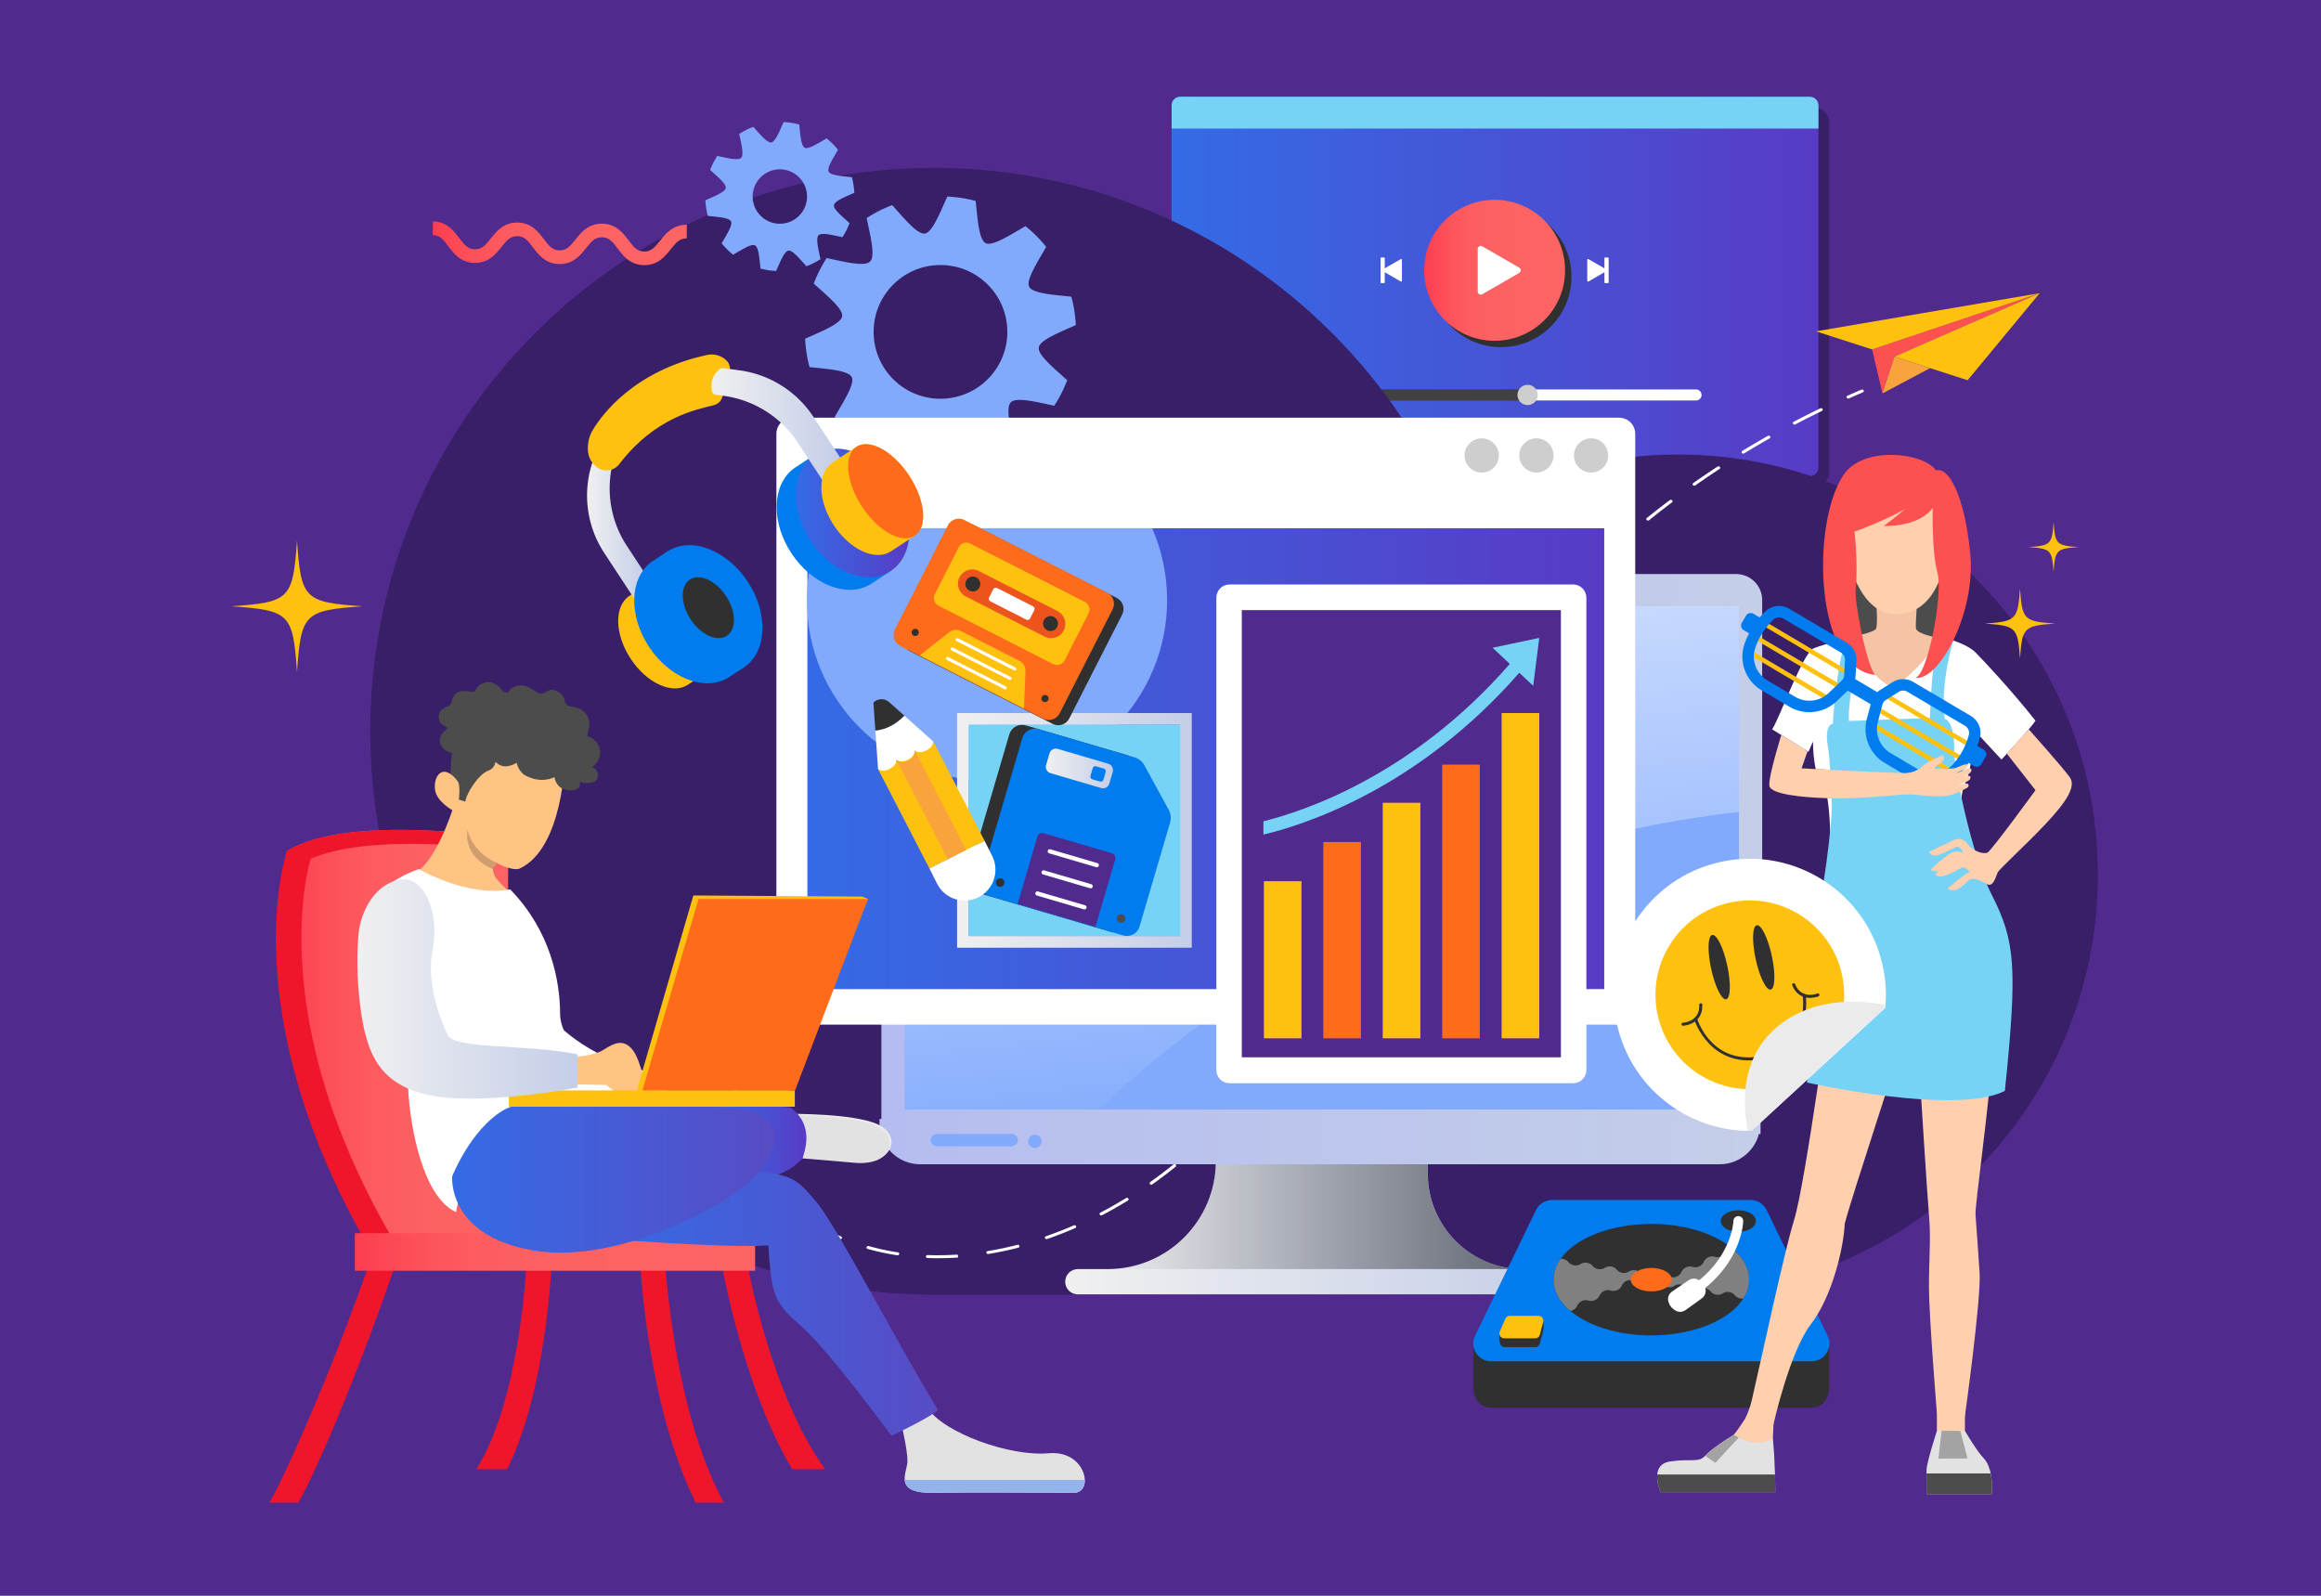 <svg version="1.1" id="Layer_1" xmlns="http://www.w3.org/2000/svg" x="0" y="0" viewBox="0 0 2000 1375" style="enable-background:new 0 0 2000 1375" xml:space="preserve"><style>.st0{fill:#512a8d}.st1{fill:#381f68}.st3{fill:#77d3f6}.st4{fill:#fff}.st6{fill:#cecece}.st7{fill:#303030}.st9{fill:#81aafd}.st14{fill:#fd5050}.st18{fill:#ffc110}.st19{fill:#fe6b1b}.st21{fill:#f9a33d}.st22{fill:#ef162b}.st25{fill:#e2e2e2}.st28{fill:#ffc384}.st33{fill:#4c4c4c}.st34{fill:#007cef}.st39{fill:#ffcfae}.st40{fill:#a3a3a3}</style><path class="st0" d="M0 0h2000v1375H0V0z"/><path class="st1" d="M1563.22 419.55H1031.8c-7.16 0-12.96-5.8-12.96-12.96v-301c0-7.16 5.8-12.96 12.96-12.96h531.42c7.16 0 12.96 5.8 12.96 12.96V406.6c-.01 7.15-5.81 12.95-12.96 12.95z"/><linearGradient id="SVGID_1_" gradientUnits="userSpaceOnUse" x1="1009.6" y1="1128.16" x2="1566.92" y2="1128.16" gradientTransform="matrix(1 0 0 -1 0 1375)"><stop offset="0" style="stop-color:#356be6"/><stop offset=".654" style="stop-color:#4b4dd1"/><stop offset="1" style="stop-color:#583bc4"/></linearGradient><path d="M1559.52 410.3H1017c-4.09 0-7.4-3.31-7.4-7.4V90.78c0-4.09 3.31-7.4 7.4-7.4h542.52c4.09 0 7.4 3.31 7.4 7.4v312.11c0 4.09-3.32 7.41-7.4 7.41z" style="fill:url(#SVGID_1_)"/><path class="st3" d="M1559.52 83.38H1017c-4.09 0-7.4 3.31-7.4 7.4v19.97h557.33V90.78c-.01-4.09-3.33-7.4-7.41-7.4z"/><path class="st4" d="M1461.47 345.09h-347.14c-2.63 0-4.77-2.14-4.77-4.77 0-2.63 2.14-4.77 4.77-4.77h347.14c2.63 0 4.77 2.14 4.77 4.77 0 2.63-2.14 4.77-4.77 4.77z"/><path d="M1316.33 345.09h-202.01c-2.63 0-4.77-2.14-4.77-4.77 0-2.63 2.14-4.77 4.77-4.77h202.01c2.63 0 4.77 2.14 4.77 4.77.01 2.63-2.13 4.77-4.77 4.77z" style="fill:#414042;stroke:#414042;stroke-width:.631;stroke-miterlimit:10"/><path class="st6" d="M1325.04 340.31a8.71 8.71 0 1 1-8.71-8.71c4.81.01 8.71 3.9 8.71 8.71z"/><circle class="st7" cx="1293.42" cy="238.41" r="60.73"/><linearGradient id="SVGID_00000075154814827557834380000013070791589272734849_" gradientUnits="userSpaceOnUse" x1="1227.17" y1="1142.1" x2="1348.63" y2="1142.1" gradientTransform="matrix(1 0 0 -1 0 1375)"><stop offset="0" style="stop-color:#fd3d4f"/><stop offset=".13" style="stop-color:#fd4e58"/><stop offset=".288" style="stop-color:#fd5b5f"/><stop offset=".501" style="stop-color:#fd6263"/><stop offset="1" style="stop-color:#fd6464"/></linearGradient><circle style="fill:url(#SVGID_00000075154814827557834380000013070791589272734849_)" cx="1287.9" cy="232.9" r="60.73"/><path class="st4" d="m1309.09 230.61-31.79-18.36c-1.76-1.02-3.96.25-3.96 2.29v36.71c0 2.03 2.2 3.31 3.96 2.29l31.79-18.36c1.76-1.01 1.76-3.55 0-4.57zm76.39-8.77h-2.26c-.38 0-.68.3-.68.68v8.69l-13.77-7.95a.695.695 0 0 0-.94.25c-.06.1-.09.22-.09.34v18.09c0 .53.57.86 1.03.59l13.77-7.95v8.69c0 .38.31.68.68.68h2.26c.38 0 .68-.31.68-.68v-20.75c.01-.37-.3-.68-.68-.68zm-195.17 0h2.26c.38 0 .68.31.68.68v8.69l13.77-7.95c.33-.19.75-.07.94.25.06.1.09.22.09.34v18.09c0 .53-.57.86-1.03.59l-13.77-7.95v8.69c0 .38-.31.68-.68.68h-2.26c-.38 0-.68-.3-.68-.68v-20.75c0-.37.3-.68.68-.68z"/><path class="st1" d="M1445.79 1115.55c199.9 0 361.96-162.05 361.96-361.96s-162.05-361.96-361.96-361.96c-70.44 0-136.18 20.12-191.78 54.93-72.39-177.1-246.39-301.88-449.53-301.88-268.1 0-485.43 217.33-485.43 485.43s217.33 485.43 485.43 485.43h641.31v.01z"/><path class="st9" d="M901.49 212.73c-2.62-3.25-5.4-6.38-8.42-9.41-3.02-3.02-6.18-5.83-9.42-8.44-13.75 7.9-28.66 17.52-34.29 14.65-5.85-2.95-6.95-20.65-8.63-36.39-8.03-2.15-16.21-3.4-24.44-3.79-6.5 14.44-12.96 30.89-19.33 31.88-6.32 1-17.54-12.7-28.16-24.46-7.64 2.9-15.06 6.56-22.02 11.15 3.26 15.5 7.68 32.69 2.97 37.39-4.73 4.73-21.92.31-37.4-2.96-4.57 7-8.25 14.38-11.15 22.02 11.76 10.61 25.47 21.84 24.46 28.16-1.01 6.39-17.47 12.86-31.89 19.34.4 8.22 1.65 16.39 3.82 24.46 15.72 1.65 33.39 2.78 36.35 8.61 2.87 5.62-6.75 20.53-14.66 34.3 2.63 3.22 5.42 6.41 8.43 9.43 3.03 3.03 6.18 5.78 9.41 8.42 13.76-7.92 28.7-17.52 34.29-14.67 5.86 2.99 6.97 20.64 8.63 36.37 8.05 2.16 16.22 3.4 24.46 3.82 6.47-14.44 12.92-30.9 19.33-31.92 6.34-.97 17.57 12.73 28.18 24.5 7.61-2.92 15.02-6.56 22.02-11.15-3.3-15.47-7.71-32.7-2.98-37.42 4.7-4.7 21.93-.29 37.41 2.99 4.57-6.99 8.24-14.43 11.14-22.02-11.76-10.62-25.47-21.85-24.49-28.19 1-6.39 17.47-12.84 31.91-19.3-.41-8.25-1.66-16.42-3.82-24.47-15.73-1.67-33.41-2.74-36.38-8.62-2.83-5.61 6.77-20.54 14.67-34.28zM851.14 326.7c-22.51 22.51-58.98 22.52-81.47.02-22.5-22.5-22.5-58.98.01-81.49s58.97-22.48 81.47.02c22.48 22.49 22.49 58.94-.01 81.45zM722.1 129.05a63.022 63.022 0 0 0-9.81-9.81c-7.57 4.34-15.77 9.64-18.86 8.06-3.22-1.62-3.82-11.36-4.75-20.02-4.39-1.18-8.9-1.88-13.44-2.09-3.57 7.94-7.13 16.99-10.64 17.54-3.48.55-9.65-6.98-15.49-13.45-4.2 1.59-8.29 3.61-12.11 6.13 1.79 8.53 4.22 17.98 1.64 20.57-2.6 2.6-12.06.17-20.58-1.63-2.47 3.8-4.53 7.86-6.13 12.11 6.47 5.84 14.01 12.02 13.45 15.49-.56 3.52-9.61 7.07-17.54 10.64.22 4.52.9 9.02 2.1 13.45 8.65.91 18.37 1.53 20 4.74 1.58 3.09-3.71 11.3-8.07 18.87 1.45 1.77 2.98 3.53 4.64 5.19 1.66 1.66 3.4 3.18 5.18 4.63 7.57-4.36 15.79-9.64 18.87-8.07 3.22 1.64 3.83 11.35 4.75 20.01 4.43 1.19 8.92 1.87 13.45 2.1 3.56-7.94 7.11-17 10.63-17.56 3.49-.54 9.66 7 15.5 13.48 4.19-1.61 8.26-3.61 12.11-6.13-1.82-8.51-4.24-17.99-1.64-20.59 2.59-2.59 12.06-.16 20.58 1.65 2.52-3.84 4.53-7.94 6.13-12.11-6.47-5.84-14.01-12.02-13.47-15.51.55-3.51 9.61-7.07 17.56-10.62-.23-4.54-.91-9.03-2.1-13.46-8.65-.92-18.38-1.51-20.01-4.74-1.57-3.09 3.71-11.31 8.05-18.87zm-33.54 56.86c-9.15 9.15-23.99 9.16-33.13.01-9.15-9.15-9.15-23.99 0-33.14s23.98-9.14 33.13.01c9.15 9.14 9.15 23.96 0 33.12z"/><path class="st4" d="M701.51 794.26c-.35.02-.7-.06-.99-.26-.64-.43-.75-1.23-.25-1.79 2.74-3.08 5.51-6.12 8.33-9.13.52-.55 1.45-.64 2.07-.2.63.44.71 1.25.19 1.8-2.8 2.99-5.56 6.02-8.28 9.07-.27.31-.66.48-1.07.51zm123.98 289.3c-8.96.6-17.71.75-26.24.44-.81-.03-1.43-.63-1.38-1.33.05-.71.74-1.27 1.56-1.23 8.41.3 17.05.16 25.67-.42h.07l.31 1.26.09 1.28h-.08zm26.05-3.04c-.74.05-1.41-.39-1.53-1.04-.14-.69.4-1.36 1.2-1.5 8.4-1.38 16.94-3.18 25.38-5.34.78-.19 1.59.19 1.81.87s-.24 1.39-1.03 1.59c-8.53 2.18-17.17 4-25.66 5.4-.06.01-.12.02-.17.02zm-78.05 1.11c-.12.01-.24 0-.37-.02-8.59-1.31-17.16-3.14-25.46-5.47-.77-.21-1.18-.93-.92-1.61.26-.68 1.1-1.05 1.87-.83 8.18 2.29 16.61 4.1 25.07 5.38.8.12 1.32.78 1.16 1.48-.13.6-.7 1.02-1.35 1.07zm128.43-13.96c-.62.04-1.23-.27-1.46-.8-.29-.66.1-1.4.86-1.67 8.01-2.76 16.05-5.9 23.92-9.32.73-.32 1.61-.06 1.96.57.35.63.04 1.4-.69 1.72-7.94 3.45-16.07 6.62-24.16 9.41-.14.05-.29.08-.43.09zm-177.81.13c-.25.02-.51-.02-.75-.12-7.79-3.28-15.35-7.08-22.62-11.39-.66-.39-.83-1.19-.36-1.78.46-.58 1.39-.74 2.05-.35 6.99 4.16 14.48 7.93 22.26 11.21.72.31 1.02 1.07.65 1.71-.25.42-.72.69-1.23.72zm224.94-20.56c-.54.04-1.07-.18-1.36-.61-.41-.6-.17-1.39.53-1.76 7.41-3.88 14.81-8.09 21.99-12.5.67-.41 1.58-.28 2.04.3.46.58.29 1.38-.38 1.79-7.24 4.45-14.7 8.69-22.18 12.61-.19.09-.42.15-.64.17zm-267.57-4.86c-.39.03-.8-.08-1.11-.34-6.41-5.27-12.26-10.98-17.41-16.97-.48-.56-.34-1.36.31-1.79.66-.43 1.58-.32 2.06.24 5.05 5.88 10.79 11.48 17.08 16.65.58.48.6 1.29.04 1.81-.26.24-.61.37-.97.4zm310.67-21.6c-.46.03-.93-.13-1.24-.46-.51-.54-.4-1.35.24-1.8 6.68-4.73 13.35-9.79 19.84-15.02.6-.49 1.53-.46 2.08.06.55.51.5 1.32-.1 1.81a407.692 407.692 0 0 1-19.99 15.13c-.25.17-.54.26-.83.28zm38.74-31.18c-.4.03-.81-.09-1.11-.35-.58-.48-.59-1.3-.02-1.81 5.95-5.39 11.91-11.09 17.71-16.95.54-.54 1.47-.61 2.07-.15.61.45.67 1.26.14 1.8a462.34 462.34 0 0 1-17.82 17.05c-.27.25-.62.38-.97.41zm-380.22 16.75c-.57.04-1.14-.22-1.41-.69-3.82-6.71-7.03-13.86-9.56-21.25-.23-.67.21-1.39.99-1.61.79-.21 1.6.16 1.83.84 2.48 7.26 5.64 14.28 9.38 20.85.36.63.06 1.4-.67 1.73-.18.08-.37.12-.56.13zm414.74-51.51c-.35.02-.71-.06-1-.26-.64-.43-.74-1.23-.24-1.79 5.31-5.91 10.61-12.09 15.76-18.37.47-.58 1.39-.72 2.05-.32.66.4.8 1.2.33 1.78a556.132 556.132 0 0 1-15.84 18.46c-.26.3-.65.48-1.06.5zm-429.65 8.29c-.76.05-1.44-.41-1.54-1.08-1.17-7.56-1.73-15.21-1.69-22.86 0-.71.67-1.33 1.48-1.3.81-.01 1.47.55 1.46 1.26-.02 3.51.09 7.03.32 10.45.27 4.06.72 8.12 1.34 12.06.11.7-.45 1.35-1.26 1.46-.04 0-.08.01-.11.01zm460.36-45.65c-.31.02-.62-.04-.9-.2-.68-.38-.86-1.17-.41-1.77 4.71-6.24 9.44-12.76 14.06-19.39.43-.61 1.33-.81 2.02-.45.69.36.91 1.14.48 1.75-4.58 6.57-9.29 13.06-14.12 19.46-.25.36-.68.57-1.13.6zm-460.24.22c-.09.01-.19 0-.28 0-.81-.08-1.37-.71-1.27-1.42 1.14-7.53 2.84-15.13 5.05-22.58.21-.69 1-1.11 1.79-.95.79.17 1.26.85 1.05 1.54-2.18 7.35-3.85 14.84-4.98 22.28-.09.62-.67 1.08-1.36 1.13zm487.67-39.47c-.28.02-.56-.03-.81-.15-.71-.34-.95-1.12-.55-1.74 4.31-6.64 8.53-13.35 12.64-20.12.38-.63 1.27-.88 1.99-.56s.99 1.09.6 1.72a812.57 812.57 0 0 1-12.68 20.19c-.25.39-.71.63-1.19.66zm-474.71-4.78c-.2.01-.41-.01-.61-.07-.76-.24-1.14-.97-.85-1.64 3.02-7.01 6.55-14.13 10.47-21.17.36-.64 1.24-.92 1.97-.62s1.03 1.06.67 1.7c-3.89 6.97-7.38 14.01-10.36 20.95-.21.5-.73.82-1.29.85zm499.41-35.8c-.25.02-.51-.02-.75-.12-.72-.31-1.02-1.07-.65-1.71 3.75-6.54 7.63-13.47 11.54-20.6.35-.64 1.23-.92 1.96-.63.73.3 1.04 1.06.69 1.7-3.91 7.14-7.8 14.09-11.56 20.64-.25.43-.72.69-1.23.72zm-476.5-5.46c-.28.02-.58-.03-.84-.16-.7-.35-.93-1.13-.51-1.75 4.34-6.41 9.14-12.95 14.25-19.44.46-.59 1.38-.75 2.05-.36s.83 1.19.37 1.78c-5.07 6.44-9.83 12.93-14.14 19.29-.26.38-.71.6-1.18.64zm499.24-35.94c-.24.02-.48-.02-.71-.11-.73-.29-1.05-1.04-.71-1.69 3.68-6.94 7.31-13.9 10.92-20.87.34-.65 1.2-.95 1.95-.67.74.28 1.07 1.04.73 1.68-3.61 6.97-7.25 13.94-10.93 20.89-.24.46-.73.74-1.25.77zm21.69-41.81c-.23.02-.46-.02-.69-.1-.74-.28-1.07-1.03-.74-1.68l10.73-20.95c.33-.65 1.21-.95 1.94-.67.74.28 1.07 1.03.74 1.68l-10.73 20.95c-.23.45-.72.73-1.25.77zm21.52-41.89c-.23.02-.47-.02-.69-.1-.74-.28-1.06-1.04-.73-1.68 3.62-6.98 7.28-13.94 10.97-20.88.34-.64 1.22-.93 1.95-.65.73.29 1.05 1.04.71 1.69-3.69 6.93-7.34 13.88-10.96 20.85-.23.46-.73.74-1.25.77zm22.22-41.61c-.24.02-.49-.02-.73-.11-.73-.3-1.04-1.06-.68-1.7 4.03-7.29 7.84-14.03 11.65-20.61.37-.64 1.25-.9 1.98-.59.72.31 1.01 1.08.64 1.71-3.81 6.56-7.61 13.29-11.63 20.57-.23.43-.72.7-1.23.73zm23.78-40.96c-.26.02-.53-.03-.78-.14-.71-.33-.98-1.1-.6-1.73 4.15-6.77 8.41-13.48 12.76-20.13.41-.62 1.3-.84 2.01-.5.7.34.94 1.12.54 1.74-4.33 6.63-8.57 13.32-12.72 20.07-.25.41-.72.65-1.21.69zm26.16-39.87c-.29.02-.59-.04-.86-.18-.69-.36-.9-1.15-.47-1.75 4.57-6.48 9.36-13.01 14.23-19.4.45-.59 1.36-.76 2.04-.38.67.39.85 1.18.4 1.77-4.85 6.36-9.62 12.87-14.17 19.32-.27.37-.71.59-1.17.62zm29.17-38.29c-.33.02-.67-.06-.95-.23-.66-.4-.8-1.2-.33-1.78 5.1-6.21 10.4-12.44 15.74-18.5.5-.57 1.42-.68 2.06-.26.64.43.75 1.23.26 1.79-5.33 6.04-10.6 12.24-15.68 18.43-.26.33-.67.52-1.1.55zm32.15-36.46c-.36.02-.73-.07-1.03-.28-.62-.44-.7-1.25-.18-1.8 5.62-5.94 11.34-11.78 17.16-17.53.54-.53 1.47-.59 2.08-.13.6.46.66 1.27.11 1.81a703.97 703.97 0 0 0-17.1 17.46c-.27.28-.65.45-1.04.47zm34.93-34.47c-.39.03-.8-.08-1.11-.34-.58-.48-.6-1.29-.04-1.81 6.02-5.55 12.24-11.09 18.49-16.48.58-.5 1.51-.5 2.08-.01.57.5.55 1.31-.03 1.81a753.989 753.989 0 0 0-18.42 16.41c-.26.26-.61.39-.97.42zm37.54-32.35c-.43.03-.87-.1-1.18-.4-.54-.51-.5-1.33.1-1.81 6.46-5.2 13.09-10.36 19.72-15.35.62-.47 1.55-.41 2.07.12.53.53.45 1.34-.17 1.81-6.6 4.97-13.21 10.11-19.64 15.29-.26.21-.58.32-.9.34zm39.94-30.06c-.46.03-.93-.13-1.24-.46-.5-.55-.39-1.35.24-1.8 6.84-4.81 13.86-9.57 20.86-14.16.65-.42 1.57-.32 2.05.24.48.56.34 1.36-.32 1.79-6.97 4.57-13.96 9.31-20.78 14.1-.23.18-.52.27-.81.29zm42.18-27.63c-.5.03-1-.16-1.3-.54-.46-.58-.29-1.38.39-1.78 7.16-4.37 14.53-8.71 21.91-12.89.69-.39 1.59-.23 2.03.36.43.59.23 1.38-.46 1.77-7.34 4.16-14.69 8.48-21.82 12.84-.24.15-.5.22-.75.24zm44.21-25.06c-.53.04-1.07-.18-1.36-.61-.41-.6-.17-1.39.53-1.76 7.51-3.94 15.2-7.83 22.86-11.54.72-.35 1.61-.13 1.99.49s.12 1.4-.6 1.74c-7.63 3.7-15.29 7.57-22.77 11.49-.2.12-.43.18-.65.19zm46.24-22.41c-.57.04-1.13-.22-1.4-.69-.36-.63-.06-1.4.67-1.73 3.96-1.76 7.94-3.5 11.94-5.2.73-.31 1.61-.05 1.95.58.35.64.03 1.4-.7 1.72-3.98 1.7-7.95 3.43-11.89 5.19-.19.07-.38.12-.57.13z"/><linearGradient id="SVGID_00000105395494892366816720000017512444890878970042_" gradientUnits="userSpaceOnUse" x1="917.87" y1="325.625" x2="1360.11" y2="325.625" gradientTransform="matrix(1 0 0 -1 0 1375)"><stop offset="0" style="stop-color:#f0f0f0"/><stop offset="1" style="stop-color:#c4cee8"/></linearGradient><path style="fill:url(#SVGID_00000105395494892366816720000017512444890878970042_)" d="M1360.11 1104.41c0 6.02-4.88 10.9-10.9 10.9H928.77c-6.02 0-10.9-4.88-10.9-10.9 0-3.01 1.23-5.74 3.19-7.71 1.97-1.97 4.7-3.19 7.71-3.19h25.74c51.44 0 93.15-41.71 93.15-93.15v-16.92h182.7v27.82c0 45.42 36.82 82.24 82.24 82.24h36.61c6.01.01 10.9 4.89 10.9 10.91z"/><linearGradient id="SVGID_00000122689851137426146500000001739929933548630446_" gradientUnits="userSpaceOnUse" x1="954.39" y1="336.525" x2="1312.48" y2="336.525" gradientTransform="matrix(1 0 0 -1 0 1375)"><stop offset="0" style="stop-color:#000;stop-opacity:0"/><stop offset="1" style="stop-color:#000"/></linearGradient><path style="opacity:.5;fill:url(#SVGID_00000122689851137426146500000001739929933548630446_);enable-background:new" d="M1312.48 1093.51H954.39c51.44 0 93.15-41.71 93.15-93.15v-16.92h182.7v27.82c0 45.43 36.82 82.25 82.24 82.25z"/><linearGradient id="SVGID_00000119803072772193580400000002486618856746313897_" gradientUnits="userSpaceOnUse" x1="760.94" y1="638.445" x2="1517.04" y2="638.445" gradientTransform="matrix(1 0 0 -1 0 1375)"><stop offset="0" style="stop-color:#b5bdf0"/><stop offset="1" style="stop-color:#c4cee8"/></linearGradient><path style="fill:url(#SVGID_00000119803072772193580400000002486618856746313897_)" d="M1517.04 517.04v460h-756.1v-460c0-11.58 9.38-20.97 20.96-20.97h714.19c11.57 0 20.95 9.39 20.95 20.97z"/><path class="st9" d="M779.5 522.41h718.97v433.64H779.5V522.41z"/><linearGradient id="SVGID_00000122686344549330577430000002157158020696489888_" gradientUnits="userSpaceOnUse" x1="759.5" y1="645.305" x2="1518.47" y2="645.305" gradientTransform="matrix(1 0 0 -1 0 1375)"><stop offset="0" style="stop-color:#b5bdf0"/><stop offset="1" style="stop-color:#c4cee8"/></linearGradient><path style="fill:url(#SVGID_00000122686344549330577430000002157158020696489888_)" d="M1496.08 494.63c12.35 0 22.39 10.05 22.39 22.41v447.72h-2.87V517.04c0-10.77-8.76-19.53-19.52-19.53H781.89c-10.76 0-19.52 8.76-19.52 19.53v447.72h-2.87V517.04c0-12.35 10.04-22.41 22.39-22.41"/><path class="st14" d="M1144.98 508.97c0 3.31-2.68 5.99-5.99 5.99s-5.99-2.68-5.99-5.99 2.68-5.99 5.99-5.99 5.99 2.68 5.99 5.99z"/><linearGradient id="SVGID_00000128484449697786799230000013111072128593911217_" gradientUnits="userSpaceOnUse" x1="757.86" y1="391.33" x2="1516.82" y2="391.33" gradientTransform="matrix(1 0 0 -1 0 1375)"><stop offset="0" style="stop-color:#b5bdf0"/><stop offset="1" style="stop-color:#c4cee8"/></linearGradient><path style="fill:url(#SVGID_00000128484449697786799230000013111072128593911217_)" d="M1516.82 964.12v4c0 19.39-15.71 35.1-35.1 35.1H792.96c-19.39 0-35.1-15.71-35.1-35.1v-4h758.96z"/><path class="st9" d="M877.04 982.37c0 2.95-2.4 5.34-5.34 5.34h-64.43c-2.95 0-5.34-2.39-5.34-5.34 0-2.92 2.4-5.31 5.34-5.31h64.43c2.95-.01 5.34 2.39 5.34 5.31z"/><circle class="st9" cx="891.77" cy="983.44" r="5.76"/><linearGradient id="SVGID_00000181798459237027095880000003899329607055335870_" gradientUnits="userSpaceOnUse" x1="1165.692" y1="397.91" x2="1079.18" y2="1168.552" gradientTransform="matrix(1 0 0 -1 0 1375)"><stop offset="0" style="stop-color:#fff;stop-opacity:0"/><stop offset="1" style="stop-color:#fff"/></linearGradient><path style="fill:url(#SVGID_00000181798459237027095880000003899329607055335870_)" d="M1498.48 522.41v177.23c-.74.06-1.5.15-2.24.25a967.432 967.432 0 0 0-190.53 41.89 951.78 951.78 0 0 0-167.22 73.52c-51.29 28.71-99.99 62.07-145.26 99.6-15.91 13.21-31.42 26.93-46.43 41.15H779.5v-151.1c27.76-7.25 55.25-15.57 82.37-24.88 49.72-17.08 98.31-37.47 145.29-61.02 47.02-23.55 92.47-50.27 135.93-79.94 40.57-27.7 79.69-57.98 113.88-93.39a442.33 442.33 0 0 0 21.04-23.31h220.47z"/><path class="st4" d="M1409.07 373.75v495.31c0 7.63-6.21 13.84-13.84 13.84H682.86c-7.63 0-13.84-6.21-13.84-13.84V373.75c0-7.63 6.21-13.84 13.84-13.84h712.37c7.63 0 13.84 6.2 13.84 13.84z"/><circle class="st6" cx="1276.79" cy="392.44" r="14.76"/><circle class="st6" cx="1323.92" cy="392.43" r="14.76"/><circle class="st6" cx="1371.04" cy="392.44" r="14.76"/><linearGradient id="SVGID_00000018214622990930124320000017660197725332295348_" gradientUnits="userSpaceOnUse" x1="695.73" y1="721.28" x2="1382.35" y2="721.28" gradientTransform="matrix(1 0 0 -1 0 1375)"><stop offset="0" style="stop-color:#356be6"/><stop offset=".654" style="stop-color:#4b4dd1"/><stop offset="1" style="stop-color:#583bc4"/></linearGradient><path style="fill:url(#SVGID_00000018214622990930124320000017660197725332295348_)" d="M695.73 455.17h686.62v397.1H695.73v-397.1z"/><path class="st9" d="M1005.69 517.13c0 85.73-69.49 155.22-155.22 155.22s-155.22-69.49-155.22-155.22c0-22.03 4.59-42.99 12.87-61.96h284.7c8.28 18.97 12.87 39.93 12.87 61.96z"/><path class="st4" d="M1366.97 514.99V922c0 6.27-5.1 11.37-11.37 11.37h-296.11c-6.27 0-11.37-5.1-11.37-11.37V514.99c0-6.27 5.1-11.37 11.37-11.37h296.11c6.27 0 11.37 5.1 11.37 11.37z"/><path class="st0" d="M1070.06 525.72h274.96v385.31h-274.96V525.72z"/><path class="st18" d="M1089.08 759.31h32.41v135.38h-32.41V759.31z"/><path class="st19" d="M1140.3 725.54h32.41v169.15h-32.41V725.54z"/><path class="st18" d="M1191.52 691.73h32.41v202.96h-32.41V691.73z"/><path class="st19" d="M1242.74 658.86h32.41v235.83h-32.41V658.86z"/><path class="st18" d="M1293.96 614.41h32.41v280.28h-32.41V614.41z"/><path class="st3" d="m1326.37 549.66-40.23 8.48 14.86 13.92c-83.98 96.29-177.69 127.07-212.3 135.59v11.47c33.97-8.02 132.56-38.81 220.46-139.42l11.99 11.23 5.22-41.27z"/><linearGradient id="SVGID_00000084511299288563472700000002759696796768209565_" gradientUnits="userSpaceOnUse" x1="824.73" y1="659.49" x2="1026.95" y2="659.49" gradientTransform="matrix(1 0 0 -1 0 1375)"><stop offset="0" style="stop-color:#f0f0f0"/><stop offset="1" style="stop-color:#c4cee8"/></linearGradient><path style="fill:url(#SVGID_00000084511299288563472700000002759696796768209565_)" d="M824.73 614.41v202.2h202.22v-202.2H824.73zm192.11 192.09H834.85V624.53h181.98V806.5h.01z"/><path class="st3" d="M834.85 624.53h181.98v181.96H834.85V624.53z"/><g><path class="st14" d="m1757.58 252.62-125.17 54.67-10.28 31.69-8.95-37.89 144.4-48.47z"/><path class="st18" d="m1757.58 252.62-144.4 48.47-48.39-15.59 192.79-32.88zm0 0-62.11 75-32.31-10.41-30.75-9.92 125.17-54.67z"/><path class="st21" d="m1663.16 317.21-41.03 21.77 10.28-31.69 30.75 9.92z"/></g><g><path class="st22" d="M623.78 1294.75c-45.07-82.32-51.18-214.76-51.24-215.91l-21.5 1.08c.24 4.71 5.88 129.78 48.43 214.83h24.31zm87.24-28.84c-45.91-62.76-65.92-171.31-66.13-172.52h-22.2c.85 4.78 19.23 104.31 59.92 172.52h28.41zm-273.96 0c33.87-68.52 38.08-174.52 38.27-179.06l-21.5-1.47c-.04 1.12-4.76 119.36-43.34 180.53h26.57z"/><linearGradient id="SVGID_00000142854446952777290860000002558433972060204724_" gradientUnits="userSpaceOnUse" x1="242.814" y1="477.776" x2="514.02" y2="477.776" gradientTransform="matrix(1 0 0 -1 0 1375)"><stop offset="0" style="stop-color:#fd3d4f"/><stop offset=".13" style="stop-color:#fd4e58"/><stop offset=".288" style="stop-color:#fd5b5f"/><stop offset=".501" style="stop-color:#fd6263"/><stop offset="1" style="stop-color:#fd6464"/></linearGradient><path style="fill:url(#SVGID_00000142854446952777290860000002558433972060204724_)" d="M438.66 722.34s-14.35 241.01 75.36 340.28c-65.8 12.46-181.21 16.76-181.21 16.76s-113.57-188.04-85.55-346.13c53.83-33.08 191.4-10.91 191.4-10.91z"/><path class="st22" d="M257.19 745.26c44.92-27.61 148.1-16.74 181.04-12.39.22-6.78.44-10.54.44-10.54s-137.58-22.17-191.39 10.92c-28.03 158.09 85.55 346.13 85.55 346.13s1.06-.04 3.02-.12c-24.18-43.99-102.44-199.77-78.66-334z"/><path class="st22" d="M317.99 1075.25c1.04 1.8 1.99 3.55 3.04 5.35-34 98.94-76.43 193.3-88.88 214.15h24.91c17.84-31.21 55.54-122.01 85.95-211.93l1.09-3.21-26.11-4.36z"/><path class="st22" d="m344.61 1078.13-2.55-4.27c-117.47-196.92-74.95-332.01-74.4-333.73 0-.01.01-.02.01-.02l-9.23-3.09-11.17-3.76c-1.95 5.73-45.32 140.93 70.71 341.99l26.12 4.36.51-1.48z"/><linearGradient id="SVGID_00000107563545432771153210000015404604059746025863_" gradientUnits="userSpaceOnUse" x1="305.76" y1="296.23" x2="650.68" y2="296.23" gradientTransform="matrix(1 0 0 -1 0 1375)"><stop offset="0" style="stop-color:#fd3d4f"/><stop offset=".13" style="stop-color:#fd4e58"/><stop offset=".288" style="stop-color:#fd5b5f"/><stop offset=".501" style="stop-color:#fd6263"/><stop offset="1" style="stop-color:#fd6464"/></linearGradient><path style="fill:url(#SVGID_00000107563545432771153210000015404604059746025863_)" d="M305.76 1062.62h344.92v32.3H305.76v-32.3z"/><g><path class="st4" d="M479.04 881.11s29.6 34.09 91.05 44.86c17.5 18.39-16.59 26.02-16.59 26.02s-91.95-12.12-74.46-70.88z"/><path class="st25" d="M776.57 1226.48s5.38 22.12 5.38 32.3c0 10.16-13.16 28.1 22.12 27.5 35.29-.59 104.07 0 121.41 0 17.33 0 10.76-37.08-22.13-34.08-32.9 2.99-89.71-17.35-104.06-38.87-14.35.6-22.72 13.15-22.72 13.15z"/><path d="M779.6 1275.22c.53 6.33 5.46 11.39 24.47 11.06 35.29-.59 104.07 0 121.41 0 6.32 0 9.43-4.94 9.27-11.06H779.6z" style="fill:#92b4ea"/><path d="M680.28 959.75s55.03-.6 75.95 8.98c20.93 9.58 14.35 34.69-18.54 31.69-32.89-3-57.42-4.79-57.42-4.79l.01-35.88z" style="fill:#eaeaea"/><path class="st25" d="M678.78 961.25s55.02-.6 75.95 8.98 14.35 34.69-18.54 31.69c-32.88-3-57.41-4.79-57.41-4.79v-35.88z"/><path class="st28" d="M486.9 652.62s-1.11 78.36-39.32 95.88c-6.88 2.22-20.31-5.33-20.31-5.33s-5.37.99-.87 11.75c1.54 3.64 12.86 14.06 12.86 14.06s-56.13 12.1-82.53-16.15c18.83-9.57 33.04-54.73 33.04-54.73s-13.24-7.34-14.8-17.04c-1.56-9.7 3.44-18.24 10.41-15.59 11.65 4.45 12.91 17.94 12.91 17.94s7.62-34.04 18.06-46.26c10.43-12.24 56.8-14.41 70.55 15.47z"/><path class="st4" d="M360.85 748.8s41.94 24.67 78.72 17.49c34.99 35.89 43.07 78.96 43.07 107.65 0 28.71 53.82 78.05 53.82 78.05s-63.69 0-88.81 15.25c-25.11 15.25-48.43 40.37-54.72 77.15-27.81-12.56-39.47-70.87-41.27-106.75-1.8-35.89-15.25-74.46-26.01-107.65-10.77-33.2-17.73-61.23 35.2-81.19z"/><linearGradient id="SVGID_00000085246258418300031850000001404378779180085164_" gradientUnits="userSpaceOnUse" x1="605.32" y1="388.836" x2="694.872" y2="388.836" gradientTransform="matrix(1 0 0 -1 0 1375)"><stop offset="0" style="stop-color:#356be6"/><stop offset=".654" style="stop-color:#4b4dd1"/><stop offset="1" style="stop-color:#583bc4"/></linearGradient><path style="fill:url(#SVGID_00000085246258418300031850000001404378779180085164_)" d="M605.32 953.61s52.83-2.82 76.15.77c1.69 1.28 3.27 2.7 4.73 4.24 14.19 14.99 7.08 33.43 5.44 39.42-14.35 14.95-26.15 15.21-46.86 21.36-20.71 6.14-39.46-65.79-39.46-65.79z"/><linearGradient id="SVGID_00000084507779539395686310000013944595238423039146_" gradientUnits="userSpaceOnUse" x1="514.03" y1="251.509" x2="808.26" y2="251.509" gradientTransform="matrix(1 0 0 -1 0 1375)"><stop offset="0" style="stop-color:#356be6"/><stop offset=".874" style="stop-color:#5350c9"/><stop offset="1" style="stop-color:#584cc4"/></linearGradient><path style="fill:url(#SVGID_00000084507779539395686310000013944595238423039146_)" d="M514.03 1066.81s108.54 8.97 148.01 6.29c2.88 38.42 2.69 47.62 26.91 68.25 24.23 20.64 79.28 95.9 79.28 95.9s35.54-17.04 40.03-22.43c-31.7-51.04-87.92-159.67-104.96-179.4-17.05-19.74-20.42-26.84-75.69-25.54-55.28 1.31-113.58 56.93-113.58 56.93z"/><linearGradient id="SVGID_00000007400751048870731600000006786488011551406246_" gradientUnits="userSpaceOnUse" x1="389.579" y1="361.028" x2="667.994" y2="361.028" gradientTransform="matrix(1 0 0 -1 0 1375)"><stop offset="0" style="stop-color:#356be6"/><stop offset=".874" style="stop-color:#5350c9"/><stop offset="1" style="stop-color:#584cc4"/></linearGradient><path style="fill:url(#SVGID_00000007400751048870731600000006786488011551406246_)" d="M389.64 1013.58s-4.79 51.43 70.56 63.99c75.36 12.56 173.74-43.66 190.48-63.99 16.74-20.34 42.88-59.98-42.35-59.98-85.21 0-147.22-13.29-175.04 3.31-27.82 16.6-43.65 56.67-43.65 56.67z"/><path class="st28" d="M492.94 910.72s18.38-.46 27.35-6.28c8.98-5.83 17.05-9.42 24.67 0 7.63 9.43 12.11 36.19 12.11 36.19h-27.21l-7.65-5.78-30.63-.58 1.36-23.55z"/><path class="st18" d="m548.69 939.71 48.76-168.14 145.6.98 4.81 2.1-67.6 165.06H548.69z"/><path class="st19" d="m553.49 939.71 48.45-165.06h145.92l-62.8 165.06H553.49z"/><path class="st18" d="M438.66 939.71h246.25v13.9H438.66v-13.9z"/><path class="st18" d="M438.66 939.71h114.83v13.9H438.66v-13.9z"/><linearGradient id="SVGID_00000102526215480790458160000008256773273803069331_" gradientUnits="userSpaceOnUse" x1="307.951" y1="522.83" x2="497.737" y2="522.83" gradientTransform="matrix(1 0 0 -1 0 1375)"><stop offset="0" style="stop-color:#f0f0f0"/><stop offset="1" style="stop-color:#c4cee8"/></linearGradient><path style="fill:url(#SVGID_00000102526215480790458160000008256773273803069331_)" d="M309.5 800.39c2.47-14.8 12.7-37.96 34.38-42.3 21.69-4.35 34.99 28.24 29.01 59.34-5.98 31.1 7.17 62.8 13.15 74.76 5.98 11.96 67.69 7.38 111.59 16.25.24 17.83 0 28.61 0 28.61s-86.47 16.75-130.73 5.98c-44.25-10.77-52.8-41.09-57.41-84.33-2.89-27.15-1.01-52.24.01-58.31z"/><path class="st33" d="M427.27 651.69s1.31 9.64-6.54 12.34c-7.85 2.69-18.84 19.07-19.73 26.69-3.37-.9-5.61-1.8-5.61-1.8s1.56-12.65-.96-15.81c-2.51-3.17-4.33-5.07-6.07-6.05-.38-7.74 2.02-27.13 2.02-27.13s34.91 1.22 36.89 11.76z"/><g><path class="st33" d="M510.02 660.73c10.27-5.45 9.69-22.41-4.03-26.45.4-4.24 3.21-9.88 1.08-15.33-3.09-7.91-9.17-9.22-16.04-10.44-7.09-1.25-1.01-8.84-12.1-13.33-6.28-2.53-7.45 1.72-12.01 2.45-2.98.46-6.4-2.88-8.99-4.16-2.81-1.38-4.86-2.81-8.03-2.89-3.15-.08-6.41.63-9 2.4-2.64 1.82-2.5 4.98-6.22 3.49-2.17-.86-3.69-4.54-5.84-5.84-2.72-1.65-5.98-3.3-9.01-2.86-10.53 1.56-8.64 9.08-12.93 8.42-9.09-1.4-15.75-1.78-18.02 9.44-1 4.92-12.75 2.73-10.54 14.54 1.01 5.38 7.6 5.12 6.84 7.74-.29.97-9.27 5.58-5.12 14.1 3.88 7.99 14.32 7.76 19.07 4.3-.87 6.26 4.78 8.69 9.15 8.91 6.22.28 9.63-.9 14.26-5.33 5.35 10.97 12.99 13.06 22.79 7.32.28 3.71 3.7 9 7.24 10.91 14.35 7.76 25.12 1.49 25.12 1.49 1.59 7.83 6.84 11.29 13.46 11.43 4.58.11 9.52-1.36 8.58-7.39 3.36 1.52 12.59 2.28 14.78-2.53 2.16-4.74-.87-9.08-4.49-10.39z"/></g></g></g><g><path class="st7" d="m998.76 699.75-27.97 95.23c-1.78 6.05-8.12 9.51-14.16 7.73l-115.01-33.78c-6.05-1.78-9.51-8.12-7.73-14.16l35.83-122c1.78-6.05 8.12-9.51 14.16-7.73l88.24 25.91 26.64 48.8z"/><path class="st34" d="m977.58 652.55-82.52-24.23c-6.05-1.78-12.39 1.69-14.16 7.73l-35.83 122c-1.78 6.05 1.69 12.39 7.73 14.16l115.01 33.78c6.05 1.78 12.39-1.69 14.16-7.73l26.29-89.51c1.08-3.66.65-7.6-1.18-10.95l-20.93-38.33a14.417 14.417 0 0 0-8.57-6.92z"/><linearGradient id="SVGID_00000181768691369626415220000006059245406219736485_" gradientUnits="userSpaceOnUse" x1="901.179" y1="712.86" x2="959.101" y2="712.86" gradientTransform="matrix(1 0 0 -1 0 1375)"><stop offset="0" style="stop-color:#f0f0f0"/><stop offset="1" style="stop-color:#c4cee8"/></linearGradient><path style="fill:url(#SVGID_00000181768691369626415220000006059245406219736485_)" d="m948.9 679.03-43.67-12.83c-2.99-.88-4.7-4.01-3.82-6.99l2.98-10.14c.88-2.99 4.01-4.7 6.99-3.82l43.67 12.83c2.99.88 4.7 4.01 3.82 6.99l-2.98 10.14c-.88 2.99-4.01 4.7-6.99 3.82z"/><path class="st34" d="m951.21 662.26-6.74-1.98c-1.22-.36-2.51.34-2.87 1.57l-1.98 6.74c-.36 1.22.34 2.51 1.57 2.87l6.74 1.98c1.22.36 2.51-.34 2.87-1.57l1.98-6.74c.36-1.22-.34-2.51-1.57-2.87z"/><path class="st0" d="m958.05 735.21-58.77-17.26c-2.29-.67-4.69.64-5.36 2.93l-17.04 58.02 67.06 19.69 17.04-58.02c.67-2.28-.64-4.68-2.93-5.36z"/><path class="st4" d="m944.61 747.2-40.51-11.9a1.815 1.815 0 0 1-1.23-2.25v-.01c.28-.96 1.29-1.52 2.26-1.23l40.51 11.9c.96.28 1.52 1.29 1.23 2.26-.28.96-1.29 1.52-2.26 1.23zm-5.33 18.17-40.51-11.9a1.815 1.815 0 0 1-1.23-2.25v-.01c.28-.96 1.29-1.52 2.26-1.23l40.51 11.9c.96.28 1.52 1.29 1.23 2.26a1.83 1.83 0 0 1-2.26 1.23zm-5.33 18.16-40.51-11.9a1.815 1.815 0 0 1-1.23-2.25v-.01c.28-.96 1.29-1.52 2.26-1.23l40.51 11.9c.96.28 1.52 1.29 1.23 2.26a1.83 1.83 0 0 1-2.26 1.23z"/><circle class="st7" cx="861.81" cy="760.45" r="3.64"/><circle class="st33" cx="966.14" cy="791.46" r="3.64"/></g><g><path class="st4" d="m756.66 662.73.07.07c.01.03.07.07.11.11.91.75 4.59 3.34 10.1.57 6.39-3.21 5.51-8.73 5.51-8.73s3.92 3.98 10.31.77c6.39-3.21 5.53-8.74 5.53-8.74s3.92 3.98 10.3.78c6-3.02 5.61-8.07 5.54-8.67-.01-.05-.01-.07-.01-.07l-24.87-22.17c-6.63 6.86-15.2 11.94-24.96 12.86l2.33 33.21c.01-.01.02 0 .04.01z"/><path class="st18" d="m800.9 748.33-44.26-85.62s.01.01.03.02c.01.02.04.04.06.06.01.02.06.06.1.08.82.57 4.16 2.5 9.68-.28 5.88-2.96 5.98-7.11 5.97-7.76-.01-.05-.01-.09-.01-.09s3.48 3.1 9.87-.12c6.39-3.21 5.98-7.85 5.98-7.85s3.48 3.1 9.85-.11c6-3.02 6-7.29 5.98-7.8 0-.04-.01-.05-.01-.05l44.26 85.62-47.5 23.9z"/><path class="st4" d="m800.89 748.33 47.49-23.89 6.55 13.02c6.6 13.12 1.32 29.1-11.8 35.69-13.12 6.6-29.1 1.32-35.69-11.8l-6.55-13.02z"/><path class="st21" d="m816.69 740.38-44.26-85.62.03-.01s3.92 3.98 10.31.77c6.39-3.21 5.53-8.74 5.53-8.74l44.26 85.62-15.87 7.98z"/><path class="st7" d="m779.26 616.64-13.13-11.71c-3.91-3.48-9.86-3.28-13.52.46l1.69 24.1c9.75-.91 18.33-5.98 24.96-12.85z"/></g><g><linearGradient id="SVGID_00000073682861081580566100000016265051064306191794_" gradientUnits="userSpaceOnUse" x1="372.87" y1="1165.37" x2="591.87" y2="1165.37" gradientTransform="matrix(1 0 0 -1 0 1375)"><stop offset="0" style="stop-color:#fd3d4f"/><stop offset=".13" style="stop-color:#fd4e58"/><stop offset=".288" style="stop-color:#fd5b5f"/><stop offset=".501" style="stop-color:#fd6263"/><stop offset="1" style="stop-color:#fd6464"/></linearGradient><path style="fill:url(#SVGID_00000073682861081580566100000016265051064306191794_)" d="M555.28 228.46h-.36c-12-.16-17.93-8.02-22.7-14.33-4.62-6.12-7.52-9.58-13.47-9.66h-.2c-5.82 0-8.79 3.38-13.52 9.3-4.93 6.19-11.02 13.91-23.06 13.73-12-.16-17.93-8.02-22.69-14.33-4.62-6.12-7.52-9.58-13.47-9.66-5.94-.13-8.94 3.31-13.72 9.3-4.88 6.12-10.94 13.73-22.7 13.73h-.36c-12-.16-17.93-8.02-22.69-14.33-4.62-6.12-7.52-9.58-13.47-9.66l.15-11.75c12 .16 17.93 8.02 22.69 14.33 4.62 6.12 7.52 9.58 13.47 9.66 5.93.1 8.94-3.31 13.72-9.3 4.88-6.12 10.94-13.73 22.7-13.73h.36c12 .16 17.93 8.02 22.7 14.33 4.62 6.12 7.52 9.58 13.47 9.66h.2c5.82 0 8.79-3.38 13.52-9.3 4.93-6.19 11.04-13.83 23.06-13.73 12 .16 17.93 8.02 22.7 14.33 4.62 6.12 7.52 9.58 13.47 9.66 5.89.12 8.94-3.31 13.72-9.3 4.93-6.19 11.05-13.83 23.07-13.73l-.15 11.75h-.2c-5.82 0-8.8 3.38-13.52 9.3-4.9 6.13-10.96 13.73-22.72 13.73z"/></g><g><path class="st18" d="M312.49 522.41c-50.29 3.47-53.1 6.29-56.57 56.57-3.47-50.29-6.29-53.1-56.57-56.57 50.29-3.47 53.1-6.29 56.57-56.57 3.46 50.28 6.28 53.1 56.57 56.57z"/></g><path d="M402.85 715.07s3.15 18.19 24.42 28.11c1.4.65-2.6 5.62-2.6 5.62s-25.29-8.79-21.82-33.73z" style="fill:#d19d6f"/><g><path class="st7" d="M1576.25 1195.64v-35.72h-16.46l-37.47-77.27a15.329 15.329 0 0 0-13.8-8.65h-171.15c-5.88 0-11.24 3.36-13.8 8.65l-37.47 77.27h-16.46v35.72c0 8.92 5.61 17.35 15.22 17.35h276.17c9.61 0 15.22-8.43 15.22-17.35z"/><path class="st34" d="M1561.03 1172.98h-276.17c-11.32 0-18.74-11.85-13.8-22.03l52.51-108.31c2.56-5.29 7.92-8.65 13.8-8.65h171.15c5.88 0 11.24 3.36 13.8 8.65l52.51 108.31c4.94 10.18-2.48 22.03-13.8 22.03z"/><path class="st7" d="M1507.18 1102.64c0 5.67-1.73 11.11-4.9 16.16-11.63 18.57-42.76 31.85-79.33 31.85-29.04 0-54.64-8.37-69.79-21.13-9.12-7.67-14.45-16.92-14.45-26.89 0-6.33 2.15-12.38 6.06-17.92 12.45-17.65 42.76-30.1 78.17-30.1 28.19 0 53.14 7.89 68.42 20.01 9.95 7.9 15.82 17.57 15.82 28.02z"/><path d="M1418.5 1102.6s-4.12 1.58-3.98 1.73l-1.59-.22-5.8-.8a8.02 8.02 0 0 0-9.59 4.33l-.01.01a8.02 8.02 0 0 1-9.59 4.33c-.75-.23-1.53-.35-2.32-.35-3.06 0-5.94 1.77-7.27 4.68h-.01a8.02 8.02 0 0 1-9.59 4.33h-.01c-3.82-1.15-7.92.7-9.59 4.33v.01a8.017 8.017 0 0 1-6.02 4.56c-9.12-7.67-14.45-16.92-14.45-26.89 0-6.33 2.15-12.38 6.06-17.92 2.53-.23 5.1.76 6.83 2.81l.02.01a8.002 8.002 0 0 0 10.39 1.62 7.975 7.975 0 0 1 4.27-1.23c2.29 0 4.56.99 6.12 2.85l.01.01c2.58 3.06 7.02 3.75 10.39 1.62h.01a8.002 8.002 0 0 1 10.39 1.62 8.008 8.008 0 0 0 10.39 1.62 8.015 8.015 0 0 1 10.4 1.62l1.22 1.45 3.32 3.87zm88.68.04c0 5.67-1.73 11.11-4.9 16.16-2.71.45-5.55-.53-7.42-2.74l-.01-.02a8.026 8.026 0 0 0-10.39-1.62l-.01.01a8.026 8.026 0 0 1-10.39-1.62v-.01c-2.58-3.06-7.02-3.75-10.39-1.62h-.01a7.993 7.993 0 0 1-10.39-1.63 8.008 8.008 0 0 0-10.39-1.62h-.01a8.002 8.002 0 0 1-10.39-1.62l-.6-.71-3.9-4.62s2.8-1.07 3.71-1.53c.2-.1.31-.17.29-.19l7.39 1.01a8.02 8.02 0 0 0 9.59-4.33 8.02 8.02 0 0 1 7.29-4.68c.77 0 1.54.12 2.31.35s1.54.35 2.31.35c3.06 0 5.95-1.77 7.28-4.68v-.01c1.68-3.63 5.76-5.48 9.59-4.33l.01.01c3.82 1.15 7.92-.7 9.59-4.33v-.01a7.94 7.94 0 0 1 4.08-3.99c9.89 7.9 15.76 17.57 15.76 28.02z" style="fill:gray"/><ellipse class="st7" cx="1497.91" cy="1052.1" rx="15.16" ry="9.27"/><path class="st4" d="M1458.72 1116.61c-1.36 0-2.69-.66-3.51-1.87a4.215 4.215 0 0 1 1.16-5.84c36.08-24.13 37.31-56.58 37.32-56.91.06-2.32 2-4.16 4.32-4.1 2.33.06 4.16 1.99 4.1 4.32-.04 1.51-1.39 37.17-41.06 63.69-.71.48-1.52.71-2.33.71z"/><path class="st4" d="M1469.36 1109.74c-.87-2.55-2.63-5.31-6.13-7.14-2.57-1.34-5.69-1.11-8.09.52l-14.29 9.72c-2.75 1.87-4.12 5.26-3.26 8.47.73 2.75 2.47 5.88 6.37 8.05 2.68 1.49 6 1.27 8.49-.53l14.01-10.09c2.83-2.03 4.03-5.69 2.9-9z"/><path class="st7" d="M1322.85 1160.76h-26.63c-5.52 0-4.18-11.79-4.18-11.79l5.14-5.07a4.183 4.183 0 0 1 3.83-2.51l28.85-4.04s.59 6.63-.1 9.27l-2.88 11.03a4.172 4.172 0 0 1-4.03 3.11z"/><path class="st18" d="M1322.85 1153.18h-26.63c-3.01 0-5.03-3.08-3.83-5.84l4.79-11.03a4.183 4.183 0 0 1 3.83-2.51h24.71c2.73 0 4.73 2.58 4.04 5.23l-2.88 11.03a4.161 4.161 0 0 1-4.03 3.12z"/><ellipse class="st19" cx="1422.94" cy="1102.64" rx="17.73" ry="10.11"/></g><g><path class="st33" d="M1679 561.68s-19.6-25.19-81.3-3.01c-11.24-17.45-9.29-82.75-9.29-82.75l102.52-8.83-11.93 94.59z"/><path class="st39" d="M1508.76 1214.29s-15.2 26.14-22.49 29.49c6.98 9.74 40.73 7.6 40.73 7.6l1.51-28.57-19.75-8.52zm184.41 0v23.72H1669v-25.84l24.17 2.12z"/><path class="st39" d="M1578.78 848.34s-22.91 171.43-32.94 203.34c-8.08 25.68-27.96 118.78-36.33 154.82-2.04 8.76-5.57 15.66-5.57 15.66l24.36 4.63s13.89-62.03 32.13-85.75c18.24-23.7 28.27-65.65 29.17-86.63 6.39-24.62 47.55-148.39 47.55-151.13 0-1.28 1.37-4 2.8-6.53l-2.66-60.52c-30.11 4.31-58.51 12.11-58.51 12.11zm123.52 198.32c-.57-8.43 11.37-90.03 15.54-147.88l-65.12 3.91c2.05 32.87 7.95 127.09 9.45 143.97 1.83 20.52 0 36.94 0 62.02s6.83 108.76 6.83 108.76l24.17 2.73s14.02-100.8 12.65-123.13c-1.37-22.34-2.62-36.7-3.52-50.38z"/><path class="st25" d="M1494.08 1236.27s18.34 12.6 33.53 3.47c2.12 17.9 2.12 45.98 2.12 45.98h-98.79s-10.63-23.71 8.21-26.44c18.85-2.74 24.32 1.52 30.4-5.17 6.08-6.68 24.53-17.84 24.53-17.84z"/><path class="st40" d="M1469.3 1254.37c.08-.09.16-.15.25-.25 6.09-6.69 24.53-17.84 24.53-17.84s1.59 1.09 4.21 2.39l-20.17 21.82-8.82-6.12z"/><path class="st33" d="M1529.51 1270.53c.07 8.79.22 15.2.22 15.2h-98.79s-3.56-7.96-2.9-15.2h101.47z"/><path class="st25" d="M1716.31 1287.4h-56.2v-20.52c0-6.84 8.89-33.69 8.89-33.94 5.02-.25 24.17 0 24.17 0s10.94 18.44 15.72 23c4.8 4.55 8.68 15.5 7.42 31.46z"/><path class="st40" d="m1670.33 1256.84 2.75-24c4.78-.04 11.75.01 16.1.06l6.22 23.81-25.07.13z"/><path class="st33" d="M1715.4 1269.62c1.04 4.91 1.46 10.88.91 17.78h-56.2v-17.78h55.29z"/><path d="M1652.46 512.81s-2.02 23.71-1.5 28.52c.53 4.82 16.83 7.72 16.83 7.72s-12.31 46.88-41.77 47.6c-26.56-10.79-30.25-42.85-28.18-48.97 4.5.07 16.12-3.19 18.41-5.41 2.28-2.21.38-25.26.38-25.26l35.83-4.2z" style="fill:#f4c4a4"/><path class="st4" d="m1527.02 628.41 7.9 4.89 23.42 14.47 3.91-8.83.25-10.52s-1.36 19.09 2.15 34.28c22.85 1.24 70.71 3.73 82.57 3.44v17.89c-11.74.87-31.68 2.87-48.82 3.6-6.75.29-15.1.35-23.74.11 2.26 13.73 3.05 36.58 1.98 45.41-1.43 11.74 119.32 10.62 119.32 10.62s-11.69-46.67-3.26-66.92c11.26-27.01 5.39-50.52 5.2-51.28l26.76 28.9s25.04-26.68 29.33-33.46c-21.84-27.6-44.67-51.61-51.37-58.53s-20.85-11.49-31.96-14.15c-1.4 9.88-22.83 33.37-39.41 44.24-28.57-13.15-28.99-45.35-28.99-45.35s-30.14 7.56-39.49 11.43-30.05 62.11-35.75 69.76z"/><path d="M1564.65 662.69c1.45 6.31 3.74 11.95 7.32 15.27 1.05 1.71 1.95 5.24 2.69 9.77 8.64.24 16.99.18 23.74-.11 17.14-.73 37.08-2.73 48.82-3.6v-17.89c-11.86.29-59.72-2.2-82.57-3.44z" style="fill:#ffde1f"/><path class="st3" d="M1603.51 546.81s-11.47 55.84-10.37 74.43c27.65-1.18 69.88-2.55 69.88-2.55s1.54-59.56 9.14-70.35c6.96.34 11.13 2.92 11.13 2.92s-11.65 36.93-7.52 68.34c4.86.78 8.41 10.88 8.15 26.63-.25 15.75 14.94 90.53 32.42 124.9 20.36 40.05 22.16 62.44 11.26 168.84-42.32 21.62-170.61-7.21-170.61-7.21s7.41-51.5 14.96-103.36c5.42-37.25-6.19-35.64.15-74.44 2.26-13.88 5.73-42.62 6.25-55.92s-1.63-47-3.33-56.32c-1.71-9.31-.94-17.96 4.33-19.11.54-13.92 6.05-69.69 13.76-74.49.72-.46 10.4-2.31 10.4-2.31z"/><path class="st39" d="M1748.17 628.41s30.11 33.67 35.55 41.65c5.45 7.98-3.99 21.81-21.01 39.87-17 18.07-39.86 38.82-41.3 41.82-1.44 2.99-3.7 13.3-9.33 10.01-5.64-3.3-12.44-6.56-16.33-2.66s-9.42 8.43-13.48 8.02c-4.05-.41-4.26-2.39-3.21-2.49s15.54-13.33 18.44-13.28c-1.47-1.77-4.02-3.76-5.81-4.04-1.79-.27-18.47 11.88-23.84 6.45.5-1.73 2.73-3.44 2.73-3.44s-5.13 1.43-6.59-1.15c4.13-4.58 14.49-13.11 17.88-14.57 3.38-1.45 8.25-.9 9.86.05-.88-2.81-3.06-4.93-5.02-5.08-1.97-.15-14.99 8-19.16 7.58-4.18-.41-5.77-2.76-4.93-3.33.82-.57 15.32-7.17 19.07-9.1 3.74-1.91 9-3.8 13.54 2.43s14.01 9.16 17.41 7.49c3.39-1.7 41.35-53.77 41.35-53.77l-24.65-31.42 18.83-21.04zM1677.97 467.77s-1.88 62.56-45.59 61.41c-28.36-.9-38.29-42.68-38.29-42.68s-11.1-1.8-12.03-15.95c-.94-14.15 4.5-18.49 7.88-13.59-.98-11.72 3.41-22.14 3.41-22.14s61.98-16.29 70.05-16.96c8.06-.67 14.57 49.91 14.57 49.91z"/><path class="st14" d="M1665.45 437.72s-1.06 37.31 4.04 55.57c5.08 18.25-8.35 88.58-19.12 90.82 20.67 2.78 52.36-56.16 47.4-107.12-4.97-50.95-19.15-75.42-29.57-71.56-10.11-15.51-62.29-21.59-79.43 3.48-28.32 41.43-25.51 167.72 27.34 172.66-7.2-5.37-18.88-65.5-17.01-74.76 2.11-21.91-1.1-48.66-1.1-48.66s26.65-9.67 43.78-19.67c-9.04 7.72-18.48 14.71-18.48 14.71s29.25 1.49 42.15-15.47z"/><g><path class="st18" d="m1520.75 535.39 72.42 42.74-2 3.39-72.42-42.74 2-3.39zM1513.73 547.26l72.42 42.74-2 3.39-72.42-42.74 2-3.39zM1506.72 559.14l72.42 42.74-2 3.39-72.42-42.74 2-3.39zM1625.98 597.48l72.42 42.74-2 3.39-72.42-42.74 2-3.39zM1618.97 609.36l72.42 42.74-2 3.39-72.42-42.74 2-3.39zM1611.96 621.24l72.42 42.74-2 3.39-72.42-42.74 2-3.39z"/><path class="st34" d="m1709.31 645.9-5.46-3.22c.82-2.17 1.54-4.38 2.15-6.65 2.01-7.41-1.21-15.3-7.81-19.2l-49.57-29.25a17.025 17.025 0 0 0-17.79.25l-10.89 6.85c-.81.51-1.57 1.08-2.27 1.71l-19.12-11.28c.21-.92.34-1.86.4-2.81l.73-12.85c.37-6.42-2.85-12.43-8.38-15.7l-49.57-29.25c-6.61-3.9-15.07-2.89-20.58 2.44a74.3 74.3 0 0 0-4.78 5.1l-5.46-3.22a4.613 4.613 0 0 0-6.31 1.63l-3.67 6.21a4.613 4.613 0 0 0 1.63 6.31l4.63 2.73a71.012 71.012 0 0 0-3.04 6.71l-.34.88c-6.13 15.58-.12 33.07 14.3 41.58l23.86 14.08c12.97 7.65 29.64 5.75 40.55-4.63l9.68-9.21 19.79 11.68-3.38 12.93c-3.81 14.57 2.59 30.09 15.56 37.74l23.86 14.08c14.42 8.51 32.64 5.32 43.31-7.58l.6-.72c1.58-1.9 3.04-3.87 4.4-5.9l4.63 2.73c2.19 1.29 5.01.56 6.31-1.63l3.67-6.21c1.28-2.21.55-5.03-1.64-6.33zm-122.45-59.32-11.13 10.59c-7.74 7.36-19.56 8.71-28.76 3.28l-23.86-14.08c-10.23-6.03-14.49-18.43-10.14-29.48l.34-.88c3.29-8.35 8.22-15.75 14.67-21.99a7.25 7.25 0 0 1 8.72-1.03l49.57 29.25a7.19 7.19 0 0 1 3.55 6.65l-.73 12.85a7.128 7.128 0 0 1-2.23 4.84zm97.48 70.35-.6.72c-7.57 9.15-20.49 11.41-30.71 5.38l-23.86-14.08c-9.19-5.43-13.73-16.43-11.03-26.76l3.89-14.87a7.218 7.218 0 0 1 3.15-4.3l10.9-6.85a7.228 7.228 0 0 1 7.54-.11l49.57 29.25c2.8 1.65 4.16 5 3.31 8.14a62.087 62.087 0 0 1-12.16 23.48z"/></g><g><path class="st39" d="m1534.92 633.3 15.02 9.28.04-.05c.96.57 1.93 1.11 2.92 1.64.31.2.62.39.93.59 1.27.8 2.33 1.88 3.64 2.62.02.01.04.01.07.03l-5.14 14.61s4.79.27 12.25.68c22.85 1.24 70.71 3.73 82.57 3.44v17.89c-11.74.87-31.68 2.87-48.82 3.6-6.75.29-15.1.35-23.74.11-23.05-.65-48.1-3.5-49.9-10.3-1.17-4.42 4.19-24.34 10.16-44.14z"/><path class="st39" d="M1643 666.14s7.52-.46 13.37-5.71c5.86-5.26 10.82-6.31 13.37-7.81 2.55-1.51 4.95-2.71 5.25 0 .3 2.7-2.7 5.31-4.65 5.96-1.95.65-3.45 3.65-3.45 3.65s15.17.46 18.02-.45c2.85-.9 6.76-3.1 9.31-3.2 2.56-.1.9 2.9 0 3.5s-6.6 3.18-8.86 4.06c3.16-.46 7.43-2.79 9.24-3.61 1.8-.82 4.95-.9 4.05 1.8-.9 2.71-6.23 4.73-6.23 4.73s3.3-.68 4.5-.59c1.2.08 2.48 3.15-2.7 5.25-2.97 1.21-7.74 3.31-7.74 3.31s6.31-1.65 7.96-1.95c1.65-.3 3.42 2.45-.08 4.13-5.59 2.69-11.09 6.59-22.13 6.96s-24.26-2.23-30.59-1.7c-3.14-7.38 1.36-18.33 1.36-18.33z"/></g></g><g><path class="st4" d="M1622.37 832.32c2.47 11.36 3.2 22.71 2.35 33.74-.05.8-.11 1.6-.2 2.39l-24.16 22.21-4.97 4.57-56.95 52.38-4.58 4.22-24.56 22.58c-1.05 0-2.09.01-3.13 0-53.36-.7-101.13-38-112.93-92.38-13.73-63.27 26.43-125.69 89.7-139.42 63.29-13.72 125.71 26.44 139.43 89.71z"/><path class="st18" d="M1587.26 839.94c1.6 7.36 2.18 14.91 1.72 22.43a81.478 81.478 0 0 1-6.59 27.21l-48.48 44.59a81.324 81.324 0 0 1-29.73 4.22c-35.98-1.58-67.79-27.12-75.79-63.98-9.52-43.88 18.32-87.16 62.2-96.68 43.87-9.51 87.14 18.33 96.67 62.21z"/><path class="st7" d="M1488.36 831.81c3.32 15.31 2.91 28.4-.92 29.23-3.83.83-9.62-10.91-12.95-26.22-3.32-15.31-2.91-28.4.92-29.23 3.83-.83 9.62 10.91 12.95 26.22zm38.38-8.33c3.32 15.31 2.91 28.4-.92 29.23s-9.62-10.91-12.95-26.22c-3.32-15.31-2.91-28.4.91-29.23s9.64 10.91 12.96 26.22zm-73.62 59.94c-1.62.35-2.74.41-2.83.41-.73.03-1.34-.53-1.38-1.26-.03-.73.55-1.35 1.26-1.38.6-.03 14.71-.85 14.09-15.35-.03-.73.54-1.34 1.26-1.38.73-.03 1.35.53 1.38 1.26.39 8.96-4.19 13.42-8.1 15.59-2.04 1.14-4.1 1.77-5.68 2.11zm111.08-24.1c-1.58.34-3.71.63-6.04.44-4.45-.35-10.47-2.52-13.83-10.83-.25-.69.1-1.44.79-1.69.65-.24 1.38.07 1.66.7 5.44 13.45 18.62 8.36 19.18 8.13.66-.27 1.45.06 1.72.73.27.68-.05 1.44-.73 1.72-.08.03-1.12.45-2.75.8z"/><path class="st7" d="M1520.32 912.2c-46.5 10.09-60.31-33.35-60.45-33.79-.21-.7.18-1.44.88-1.65.71-.24 1.44.18 1.65.88.52 1.7 13.26 41.55 57.36 31.98 16.7-3.62 27.43-13.37 31.9-28.96 3.37-11.76 1.73-22.62 1.72-22.72-.11-.72.35-1.38 1.1-1.51.72-.11 1.4.38 1.51 1.1.07.45 6.64 45.49-35.67 54.67z"/><path d="M1624.72 866.06c-.05.8-.11 1.6-.2 2.39l-29.13 26.78-56.95 52.38-29.14 26.8c-1.05 0-2.09.01-3.13 0-.87-3.77-2.39-11.75-2.66-21.84-.24-9 .53-19.67 3.69-30.53 3.44-11.82 9.73-23.85 20.63-34.09 10.95-10.29 23.33-16.53 35.51-20.19h.02c14.39-4.33 28.52-5.03 39.78-4.48 10.28.49 18.15 2.02 21.58 2.78z" style="fill:#ebebeb"/></g><g><path class="st7" d="m907.09 623.76-123.08-62.67c-5.22-2.66-7.3-9.05-4.64-14.27L825 457.2c2.66-5.22 9.05-7.3 14.27-4.64l123.08 62.67c5.22 2.66 7.3 9.05 4.64 14.27l-45.63 89.61c-2.65 5.23-9.04 7.31-14.27 4.65z"/><path class="st19" d="m898.85 619.26-123.08-62.67c-5.22-2.66-7.3-9.05-4.64-14.27l45.63-89.61c2.66-5.22 9.05-7.3 14.27-4.64l123.08 62.67c5.22 2.66 7.3 9.05 4.64 14.27l-45.63 89.61c-2.66 5.22-9.05 7.3-14.27 4.64z"/><path class="st18" d="m907.52 572.2-98.8-50.31c-3.61-1.84-5.05-6.26-3.21-9.87l20.61-40.47c1.84-3.61 6.26-5.05 9.87-3.21l98.8 50.31c3.61 1.84 5.05 6.26 3.21 9.87l-20.61 40.47c-1.84 3.61-6.26 5.05-9.87 3.21z"/><path d="m900.1 548.55-67.89-34.57c-6.07-3.09-8.49-10.52-5.4-16.6 3.09-6.07 10.52-8.49 16.6-5.4l67.89 34.57c6.07 3.09 8.49 10.52 5.4 16.6-3.09 6.08-10.52 8.5-16.6 5.4z" style="fill:#ed541d"/><circle class="st7" cx="838.29" cy="503.23" r="6.44"/><circle class="st7" cx="905.22" cy="537.31" r="6.44"/><path class="st4" d="m884.29 533.88-30.9-15.73a2.501 2.501 0 0 1-1.1-3.37v-.01l3.56-6.99a2.501 2.501 0 0 1 3.37-1.1h.01l30.9 15.73c1.24.63 1.73 2.14 1.1 3.37v.01l-3.56 6.99a2.51 2.51 0 0 1-3.38 1.1z"/><path class="st18" d="m882.37 610.57-89.88-45.77 25.55-20.13a9.185 9.185 0 0 1 9.86-.97l50.72 25.82a9.206 9.206 0 0 1 5.01 8.55l-1.26 32.5z"/><path class="st4" d="m873.86 577.64-49.72-25.32c-.66-.34-.92-1.14-.59-1.8.34-.66 1.14-.92 1.8-.59l49.72 25.32c.66.34.92 1.14.59 1.8-.34.66-1.14.92-1.8.59zm-4.14 8.12L820 560.44c-.66-.34-.92-1.14-.59-1.8.34-.66 1.14-.92 1.8-.59l49.72 25.32c.66.34.92 1.14.59 1.8-.33.67-1.14.93-1.8.59zm-4.14 8.13-49.72-25.32c-.66-.34-.92-1.14-.59-1.8.34-.66 1.14-.92 1.8-.59l49.72 25.32c.66.34.92 1.14.59 1.8s-1.14.93-1.8.59z"/><circle class="st7" cx="788.62" cy="544.92" r="3.08"/><circle class="st7" cx="900.49" cy="601.89" r="3.08"/></g><g><path class="st18" d="M542.61 513.28c-.07.06-.16.1-.24.16-13.31 8.74-12.84 32.98 1.05 54.13s35.94 31.21 49.25 22.47c.08-.05.15-.11.23-.17l.01.01 47.68-31.31-50.3-76.59-47.68 31.3z"/><linearGradient id="SVGID_00000120556923130575178220000004369264286513430693_" gradientUnits="userSpaceOnUse" x1="505.87" y1="918.34" x2="556.48" y2="918.34" gradientTransform="matrix(1 0 0 -1 0 1375)"><stop offset="0" style="stop-color:#f0f0f0"/><stop offset="1" style="stop-color:#c4cee8"/></linearGradient><path style="fill:url(#SVGID_00000120556923130575178220000004369264286513430693_)" d="m512.33 392.22-2.56 8.43a90.351 90.351 0 0 0 10.92 75.84l29.3 44.61 6.49-25.88-16.31-24.83a90.33 90.33 0 0 1-10.47-77.27l-17.37-.9z"/><path class="st34" d="M631.85 509.49c-14.04-21.37-35.75-33.21-54.16-31.37l-2.14-3.25-14.85 9.75.05.07c-18.25 13.98-19.14 45.81-1.59 72.53s47.11 38.55 67.19 27.36l.05.07 14.85-9.75-2.14-3.25c9-16.15 6.77-40.78-7.26-62.16z"/><path class="st18" d="m628.63 320.66-6.18 21.4c-1 3.47-3.76 6.13-7.26 7.03-14.7 3.76-50.36 10.08-81.57 50.81-4.46 5.82-12.74 7.23-18.76 3.02-5.49-3.84-10.09-10.76-7.64-23.2.64-3.27 1.88-6.39 3.59-9.25 7.55-12.62 35.16-50.92 98.43-64.61 5.96-1.29 12.19.41 16.62 4.61 2.76 2.61 3.82 6.54 2.77 10.19z"/><path class="st34" d="M754.56 428.91c12.94 19.71 15.85 42.2 9.17 58.25l3.36 5.11-16.02 10.52c-.66.43-1.32.83-2 1.21-20.08 11.19-49.64-.64-67.19-27.37-17.55-26.72-16.66-58.55 1.59-72.53.62-.47 1.25-.92 1.91-1.35l16.02-10.52 3.36 5.11c17.37.26 36.85 11.86 49.8 31.57z"/><linearGradient id="SVGID_00000066476486319834669830000006295332779892972223_" gradientUnits="userSpaceOnUse" x1="685.644" y1="933" x2="783.616" y2="933" gradientTransform="matrix(1 0 0 -1 0 1375)"><stop offset="0" style="stop-color:#356be6"/><stop offset=".654" style="stop-color:#4b4dd1"/><stop offset="1" style="stop-color:#583bc4"/></linearGradient><path style="fill:url(#SVGID_00000066476486319834669830000006295332779892972223_)" d="M770.97 418.13c18.14 27.63 16.58 60.71-3.49 73.89s-51.05 1.47-69.19-26.15c-18.14-27.63-16.58-60.71 3.49-73.89s51.05-1.47 69.19 26.15z"/><linearGradient id="SVGID_00000079448237461455376430000017104152687901465759_" gradientUnits="userSpaceOnUse" x1="613.058" y1="1009.786" x2="723.93" y2="1009.786" gradientTransform="matrix(1 0 0 -1 0 1375)"><stop offset="0" style="stop-color:#f0f0f0"/><stop offset="1" style="stop-color:#c4cee8"/></linearGradient><path style="fill:url(#SVGID_00000079448237461455376430000017104152687901465759_)" d="m708.38 413.27-21.04-32.04a90.841 90.841 0 0 0-63.2-40.08l-7.48-1.06a3.666 3.666 0 0 1-3.06-2.82c-.96-4.23-1.61-12.96 6.87-19.36.78-.59 1.76-.85 2.72-.72l14.04 1.9a90.834 90.834 0 0 1 63.74 40.16l22.96 34.96-15.55 19.06z"/><path class="st18" d="M783.47 409.92c13.89 21.15 16.05 44.27 4.83 51.64l-20.32 13.34-.01-.01c-.08.05-.15.11-.24.17-13.31 8.74-35.36-1.32-49.25-22.47s-14.36-45.39-1.05-54.13c.09-.06.17-.1.25-.15l-.01-.01L738 384.97c11.23-7.37 31.58 3.8 45.47 24.95z"/><ellipse transform="rotate(-33.29 763.135 423.275)" class="st19" cx="763.16" cy="423.3" rx="24.31" ry="45.82"/><ellipse transform="rotate(-33.29 607.995 525.15)" class="st34" cx="608.02" cy="525.18" rx="43.48" ry="59.84"/><ellipse transform="rotate(-33.29 610.343 523.603)" class="st7" cx="610.36" cy="523.63" rx="18.24" ry="28.99"/></g><g><path class="st18" d="M1770.83 537.31c-26.86 1.85-28.36 3.36-30.21 30.21-1.85-26.86-3.36-28.36-30.21-30.21 26.86-1.85 28.36-3.36 30.21-30.21 1.85 26.86 3.36 28.36 30.21 30.21z"/></g><g><path class="st18" d="M1791.13 471.39c-19.17 1.32-20.24 2.4-21.57 21.57-1.32-19.17-2.4-20.24-21.57-21.57 19.17-1.32 20.24-2.4 21.57-21.57 1.33 19.17 2.4 20.24 21.57 21.57z"/></g></svg>